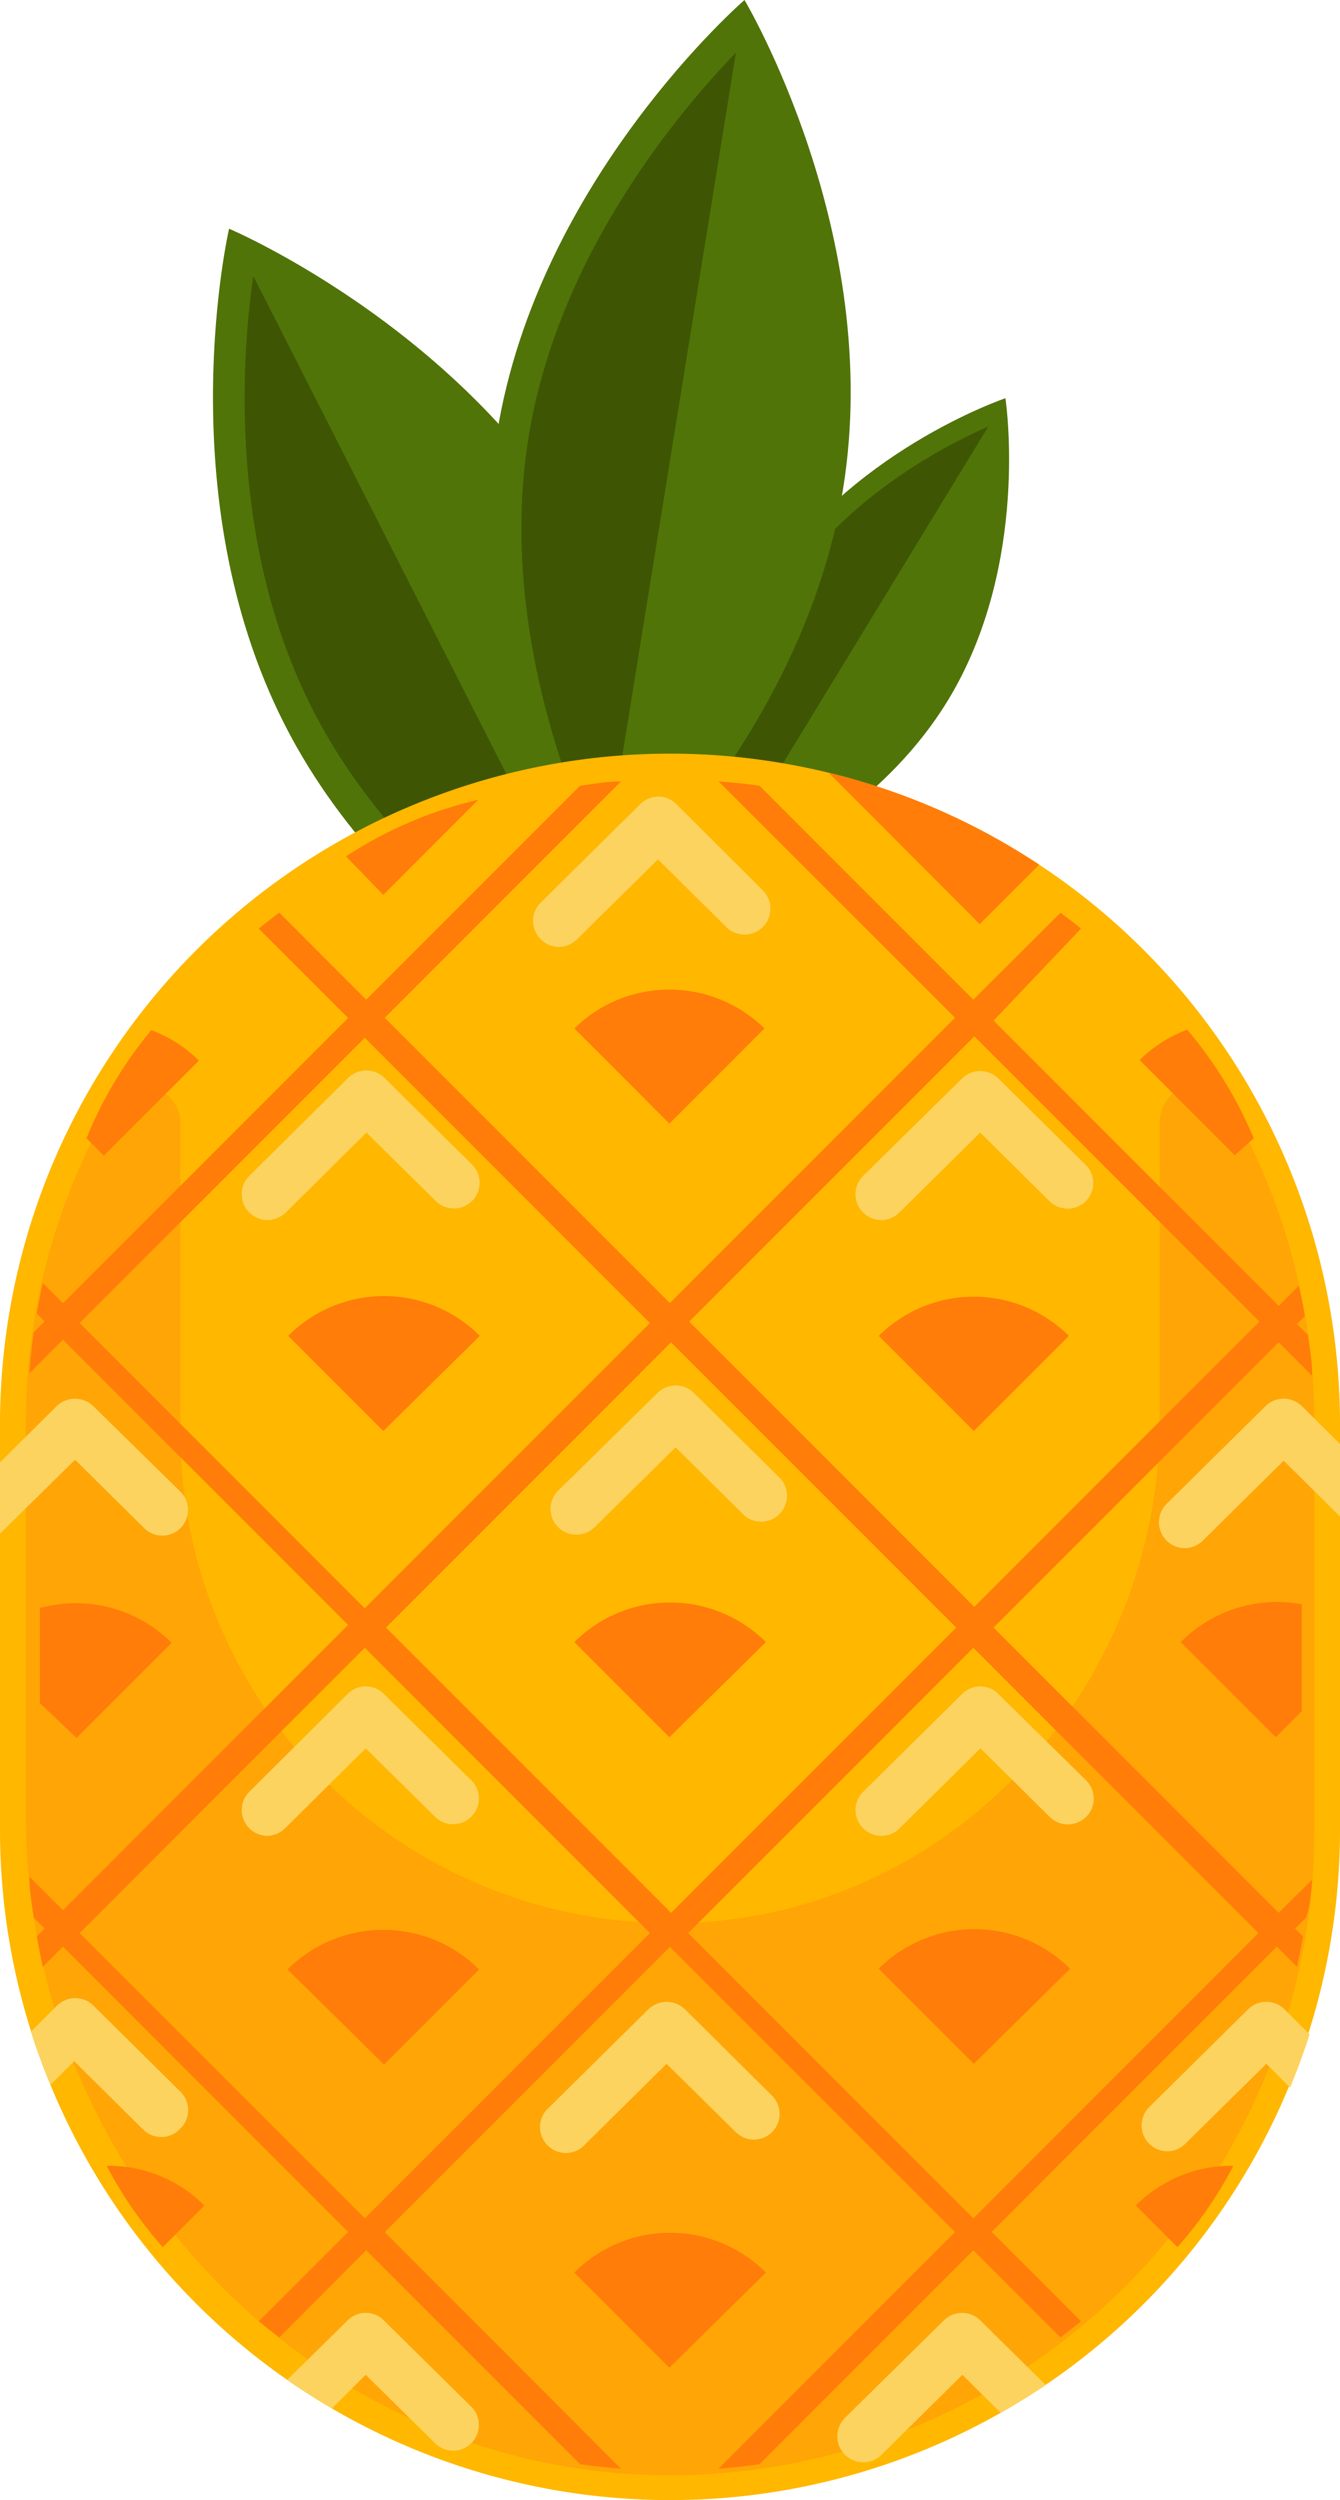 <svg id="OBJECTS" xmlns="http://www.w3.org/2000/svg" viewBox="0 0 56.39 105.16"><defs><style>.cls-1{fill:#507408;}.cls-2{fill:#3e5603;}.cls-3{fill:#ffb700;}.cls-4{fill:#ffa506;}.cls-5{fill:none;}.cls-6{fill:#ff7d08;}.cls-7{fill:#fcd35f;}</style></defs><path class="cls-1" d="M361.15,78.16S358.57,89.33,363.48,99,379,113.14,379,113.14s2.59-11.17-2.33-20.83S361.15,78.16,361.15,78.16Z" transform="translate(-351.51 -68.54)"/><path class="cls-2" d="M377.93,111.15c-3-1.61-9.71-5.8-13.26-12.76s-3-14.84-2.5-18.24Z" transform="translate(-351.51 -68.54)"/><path class="cls-1" d="M393.82,85.29s-6.72,2.27-10.2,8S381.19,106,381.19,106s6.72-2.27,10.21-8S393.82,85.29,393.82,85.29Z" transform="translate(-351.51 -68.54)"/><path class="cls-2" d="M381.91,104.83c-.13-2.11-.1-7,2.41-11.12s6.84-6.38,8.78-7.23Z" transform="translate(-351.51 -68.54)"/><path class="cls-1" d="M382.84,68.54s-8.68,7.5-10.41,18.2,4.15,20.55,4.15,20.55,8.68-7.5,10.41-18.2S382.84,68.54,382.84,68.54Z" transform="translate(-351.51 -68.54)"/><path class="cls-2" d="M376.93,105.08c-1.48-3.08-4.42-10.42-3.18-18.13s6.35-13.73,8.73-16.2Z" transform="translate(-351.51 -68.54)"/><path class="cls-3" d="M379.71,173.7h0a28.2,28.2,0,0,1-28.2-28.19V128.44a28.21,28.21,0,0,1,28.2-28.2h0a28.2,28.2,0,0,1,28.19,28.2v17.07A28.19,28.19,0,0,1,379.71,173.7Z" transform="translate(-351.51 -68.54)"/><path class="cls-4" d="M403.24,115a1.56,1.56,0,0,0-2.93.8v12.53c0,11.15-8.66,20.67-19.81,21.09a20.63,20.63,0,0,1-21.4-20.59v-13a1.56,1.56,0,0,0-2.92-.8,26.86,26.86,0,0,0-3.58,13.45v16.45c0,15.17,12.41,28,27.57,27.72a27.14,27.14,0,0,0,26.65-27.1V128.44A27,27,0,0,0,403.24,115Z" transform="translate(-351.51 -68.54)"/><rect class="cls-5" x="371.2" y="128.46" width="17.03" height="17.03" transform="translate(-337.15 240.07) rotate(-45)"/><rect class="cls-5" x="384" y="141.26" width="17.03" height="17.03" transform="translate(-342.46 252.87) rotate(-45)"/><rect class="cls-5" x="384" y="115.65" width="17.03" height="17.03" transform="translate(-324.35 245.37) rotate(-45)"/><rect class="cls-5" x="358.39" y="141.26" width="17.03" height="17.03" transform="translate(-349.96 234.77) rotate(-45)"/><rect class="cls-5" x="358.39" y="115.65" width="17.03" height="17.03" transform="translate(-331.85 227.26) rotate(-45)"/><path class="cls-6" d="M406.73,147.6,405.32,149l-12-12,12-12,1.41,1.41c0-.58-.1-1.15-.18-1.72l-.46-.46.33-.33c-.07-.43-.16-.86-.25-1.28l-.85.85-12-12L397,107.6c-.28-.23-.57-.45-.86-.67l-3.67,3.66-9-9c-.56-.08-1.14-.14-1.72-.18l9.95,9.94-12,12-12-12,9.94-9.94c-.58,0-1.15.1-1.72.18l-9,9-3.66-3.66c-.29.22-.58.44-.86.67l3.76,3.76-12,12-.85-.85c-.09.42-.18.85-.25,1.28l.33.33-.46.46c-.08.57-.14,1.14-.18,1.72l1.41-1.41,12,12-12,12-1.41-1.41c0,.58.1,1.15.18,1.72l.46.46-.33.33c.07.43.16.86.25,1.28l.85-.85,12,12-3.76,3.76.86.68,3.66-3.67,9,9c.57.08,1.14.14,1.72.19l-9.94-9.95,12-12,12,12-9.95,9.95c.58-.05,1.16-.11,1.72-.19l9-9,3.67,3.67.86-.68-3.76-3.76,12-12,.85.85c.09-.42.18-.85.25-1.28l-.33-.33.46-.46C406.63,148.75,406.69,148.18,406.73,147.6Zm-14.22-35.47,12,12-12,12-12-12ZM391.75,137l-12,12-12-12,12-12Zm-36.89-12.81,12-12,12,12-12,12Zm12,37.66-12-12,12-12,12,12Zm25.61,0-12-12,12-12,12,12Z" transform="translate(-351.51 -68.54)"/><path class="cls-6" d="M375.68,111.8h0l4,4,4-4A5.71,5.71,0,0,0,375.68,111.8Z" transform="translate(-351.51 -68.54)"/><path class="cls-6" d="M383.74,137.61a5.71,5.71,0,0,0-8.06,0h0l4,4Z" transform="translate(-351.51 -68.54)"/><path class="cls-6" d="M401.2,137.61h0l4,4,1.09-1.09v-4.5A5.7,5.7,0,0,0,401.2,137.61Z" transform="translate(-351.51 -68.54)"/><path class="cls-6" d="M354.73,141.64l4-4a5.7,5.7,0,0,0-5.54-1.46v4Z" transform="translate(-351.51 -68.54)"/><path class="cls-6" d="M383.74,164.13a5.69,5.69,0,0,0-8.06,0h0l4,4Z" transform="translate(-351.51 -68.54)"/><path class="cls-6" d="M403.41,159.64a5.68,5.68,0,0,0-4.1,1.67h0l1.75,1.75A16.87,16.87,0,0,0,403.41,159.64Z" transform="translate(-351.51 -68.54)"/><path class="cls-6" d="M360.11,161.31h0a5.69,5.69,0,0,0-4.11-1.67,16.92,16.92,0,0,0,2.36,3.42Z" transform="translate(-351.51 -68.54)"/><path class="cls-6" d="M404.27,116.42a17.65,17.65,0,0,0-2.8-4.57,5.63,5.63,0,0,0-2,1.28h0l4,4Z" transform="translate(-351.51 -68.54)"/><path class="cls-6" d="M392.74,107.41l2.5-2.5a28,28,0,0,0-8.86-3.87Z" transform="translate(-351.51 -68.54)"/><path class="cls-6" d="M367.64,106.18l4-4a17.38,17.38,0,0,0-5.57,2.38Z" transform="translate(-351.51 -68.54)"/><path class="cls-6" d="M355.15,116.42l.73.73,4-4h0a5.73,5.73,0,0,0-2-1.28A17.12,17.12,0,0,0,355.15,116.42Z" transform="translate(-351.51 -68.54)"/><path class="cls-6" d="M388.49,124.73l4,4,4-4A5.68,5.68,0,0,0,388.49,124.73Z" transform="translate(-351.51 -68.54)"/><path class="cls-6" d="M371.7,124.73h0a5.69,5.69,0,0,0-8.06,0h0l4,4Z" transform="translate(-351.51 -68.54)"/><path class="cls-6" d="M396.54,151.35a5.7,5.7,0,0,0-8.05,0l4,4Z" transform="translate(-351.51 -68.54)"/><path class="cls-6" d="M367.67,155.38l4-4h0a5.71,5.71,0,0,0-8.06,0h0Z" transform="translate(-351.51 -68.54)"/><path class="cls-7" d="M366.14,113.9,362,118a1.09,1.09,0,0,0,.76,1.86,1.14,1.14,0,0,0,.77-.31l3.4-3.37,2.92,2.88a1.08,1.08,0,0,0,1.52-1.54l-3.68-3.64A1.09,1.09,0,0,0,366.14,113.9Z" transform="translate(-351.51 -68.54)"/><path class="cls-7" d="M378.43,102.39l-4.17,4.12a1.08,1.08,0,0,0,0,1.53,1.06,1.06,0,0,0,.77.33,1.09,1.09,0,0,0,.76-.32l3.41-3.36,2.91,2.88a1.09,1.09,0,0,0,1.53-1.55L380,102.39A1.07,1.07,0,0,0,378.43,102.39Z" transform="translate(-351.51 -68.54)"/><path class="cls-7" d="M397.2,117.54l-3.68-3.64a1.09,1.09,0,0,0-1.52,0L387.83,118a1.09,1.09,0,0,0,.76,1.86,1.1,1.1,0,0,0,.76-.31l3.41-3.37,2.91,2.88a1.09,1.09,0,0,0,1.54,0A1.08,1.08,0,0,0,397.2,117.54Z" transform="translate(-351.51 -68.54)"/><path class="cls-7" d="M379.19,127.12,375,131.24a1.08,1.08,0,0,0,.77,1.85,1.07,1.07,0,0,0,.76-.31l3.41-3.36,2.91,2.88a1.09,1.09,0,0,0,1.52-1.55l-3.67-3.63A1.09,1.09,0,0,0,379.19,127.12Z" transform="translate(-351.51 -68.54)"/><path class="cls-7" d="M362.73,145.76a1.1,1.1,0,0,0,.77-.31l3.4-3.37,2.92,2.88a1.08,1.08,0,0,0,1.52-1.54l-3.68-3.63a1.07,1.07,0,0,0-1.52,0L362,143.91a1.08,1.08,0,0,0,0,1.53A1.09,1.09,0,0,0,362.73,145.76Z" transform="translate(-351.51 -68.54)"/><path class="cls-7" d="M366.9,168.43l2.92,2.88a1.08,1.08,0,0,0,1.52-1.54l-3.68-3.63a1.07,1.07,0,0,0-1.52,0l-2.54,2.5c.61.43,1.24.83,1.88,1.2Z" transform="translate(-351.51 -68.54)"/><path class="cls-7" d="M392.76,166.14a1.09,1.09,0,0,0-1.53,0l-4.17,4.11a1.1,1.1,0,0,0,0,1.54,1.13,1.13,0,0,0,.77.32,1.08,1.08,0,0,0,.77-.31l3.41-3.37,1.61,1.6c.65-.37,1.29-.76,1.9-1.17Z" transform="translate(-351.51 -68.54)"/><path class="cls-7" d="M393.52,139.79a1.07,1.07,0,0,0-1.52,0l-4.17,4.12a1.08,1.08,0,0,0,0,1.53,1.09,1.09,0,0,0,.77.32,1.06,1.06,0,0,0,.76-.31l3.41-3.37,2.91,2.88a1.09,1.09,0,0,0,1.54,0,1.08,1.08,0,0,0,0-1.53Z" transform="translate(-351.51 -68.54)"/><path class="cls-7" d="M384,158.22a1.08,1.08,0,0,0,0-1.53l-3.67-3.64a1.11,1.11,0,0,0-1.53,0l-4.17,4.12a1.09,1.09,0,1,0,1.53,1.54l3.4-3.36,2.92,2.88A1.08,1.08,0,0,0,384,158.22Z" transform="translate(-351.51 -68.54)"/><path class="cls-7" d="M405.56,153.05a1.09,1.09,0,0,0-1.52,0l-4.17,4.12a1.09,1.09,0,0,0,.76,1.86,1.07,1.07,0,0,0,.76-.32l3.41-3.36,1,1c.3-.73.58-1.48.82-2.24Z" transform="translate(-351.51 -68.54)"/><path class="cls-7" d="M359.11,158.06a1.08,1.08,0,0,0,0-1.53l-3.67-3.63a1.09,1.09,0,0,0-1.53,0L352.81,154c.24.76.52,1.51.82,2.24l1-1,2.91,2.88A1.08,1.08,0,0,0,359.11,158.06Z" transform="translate(-351.51 -68.54)"/><path class="cls-7" d="M355.43,127.68a1.11,1.11,0,0,0-1.53,0l-2.39,2.37v3l3.16-3.11,2.91,2.88a1.08,1.08,0,0,0,1.52-1.54Z" transform="translate(-351.51 -68.54)"/><path class="cls-7" d="M404.77,127.68l-4.17,4.12a1.09,1.09,0,0,0,.76,1.86,1.12,1.12,0,0,0,.76-.31l3.41-3.37,2.37,2.35v-3.05l-1.61-1.6A1.09,1.09,0,0,0,404.77,127.68Z" transform="translate(-351.51 -68.54)"/></svg>